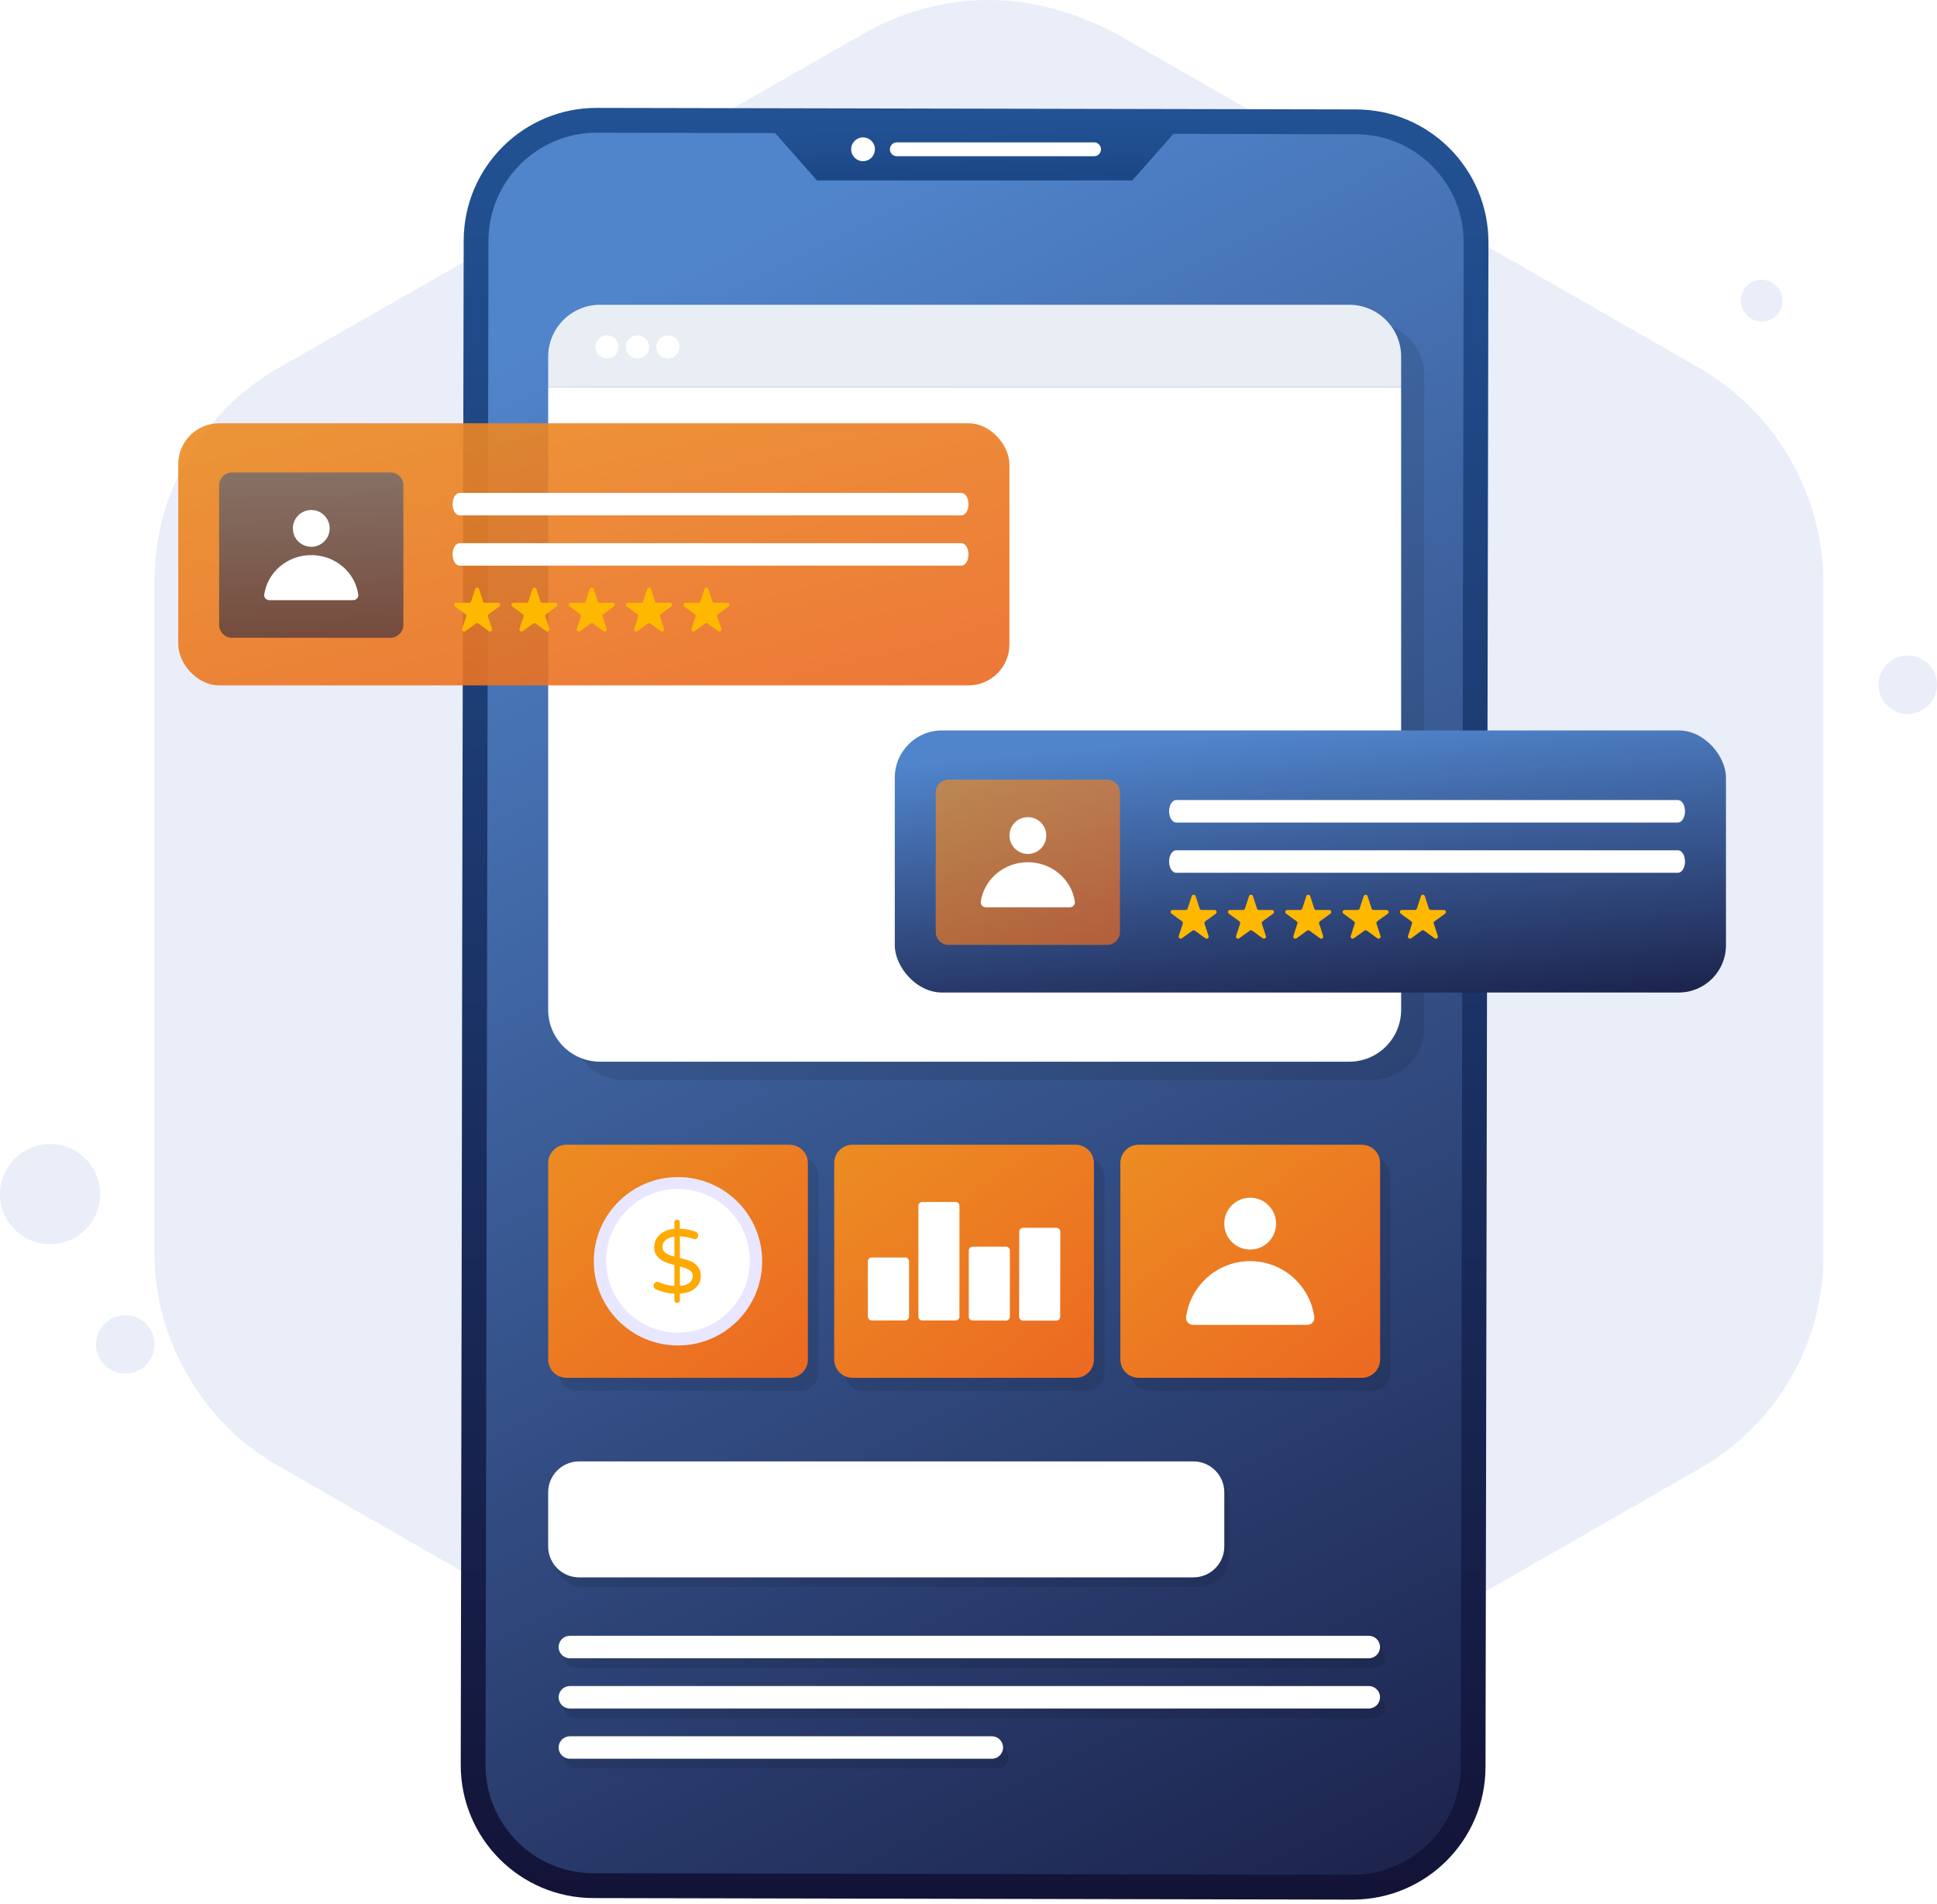 <svg width="410" height="403" viewBox="0 0 410 403" fill="none" xmlns="http://www.w3.org/2000/svg">
<path d="M385.954 123.204V265.519C385.954 267.784 385.954 269.671 385.575 271.936C383.675 288.168 374.179 302.513 359.744 310.818L235.911 381.787C224.135 388.582 210.081 390.469 197.166 387.072C192.227 385.939 187.669 384.052 183.491 381.787L59.278 310.441C49.781 305.156 42.564 297.228 38.005 287.791C34.587 280.996 32.688 273.069 32.688 265.141V123.204C32.688 115.654 34.207 108.481 37.246 101.687C41.804 91.872 49.021 83.567 58.898 77.904L183.111 6.936C195.266 0.141 208.941 -1.747 222.236 1.651C226.794 2.783 231.353 4.671 235.911 6.936L359.744 77.904C370.76 84.322 378.737 94.137 382.915 105.839C384.815 111.124 385.954 117.164 385.954 123.204Z" fill="#EAEEF9"/>
<circle cx="403.81" cy="144.913" r="6.185" fill="#EAEEF9"/>
<circle cx="372.887" cy="63.62" r="4.418" fill="#EAEEF9"/>
<circle cx="10.603" cy="252.715" r="10.603" fill="#EAEEF9"/>
<circle cx="26.514" cy="284.525" r="6.185" fill="#EAEEF9"/>
<path d="M315.058 51.358L315.045 56.108L314.824 171.376L314.435 373.921C314.422 389.481 301.808 402.045 286.261 402.019L125.609 401.694C110.061 401.668 97.498 389.053 97.523 373.493L97.537 365.356L97.68 288.645L97.719 270.229L97.835 197.307L98.148 50.929C98.173 35.382 110.8 22.808 126.322 22.833L286.987 23.157C302.534 23.17 315.085 35.81 315.058 51.358Z" fill="url(#paint0_linear_4316_56905)"/>
<path d="M125.608 396.443C112.994 396.421 102.752 386.132 102.773 373.507L103.395 50.932C103.418 38.334 113.683 28.085 126.278 28.085L286.978 28.409C293.09 28.42 298.831 30.813 303.143 35.146C307.455 39.48 309.824 45.233 309.812 51.346L309.191 373.92C309.168 386.519 298.904 396.767 286.307 396.767L125.608 396.443Z" fill="url(#paint1_linear_4316_56905)"/>
<g opacity="0.1">
<path d="M253.704 335.861H123.689C120.073 335.861 117.141 332.929 117.141 329.312V317.864C117.141 314.247 120.073 311.315 123.689 311.315H253.704C257.322 311.315 260.254 314.247 260.254 317.864V329.312C260.254 332.929 257.322 335.861 253.704 335.861Z" fill="black"/>
<path d="M293.226 350.599C293.226 351.916 292.164 352.979 290.847 352.979H121.76C120.443 352.979 119.367 351.916 119.367 350.599C119.367 349.282 120.443 348.22 121.76 348.22H290.847C292.164 348.22 293.226 349.282 293.226 350.599Z" fill="black"/>
<path d="M293.226 361.232C293.226 362.549 292.164 363.611 290.847 363.611H121.76C120.443 363.611 119.367 362.549 119.367 361.232C119.367 359.914 120.443 358.853 121.76 358.853H290.847C292.164 358.853 293.226 359.914 293.226 361.232Z" fill="black"/>
<path d="M213.442 371.864C213.442 373.182 212.38 374.245 211.062 374.245H121.759C120.442 374.245 119.367 373.182 119.367 371.864C119.367 370.547 120.442 369.485 121.759 369.485H211.062C212.38 369.485 213.442 370.547 213.442 371.864Z" fill="black"/>
</g>
<g opacity="0.1">
<path d="M173.245 248.873V290.457C173.245 292.594 171.513 294.326 169.375 294.326H122.143C120.005 294.326 118.273 292.594 118.273 290.457V248.873C118.273 246.735 120.005 245.003 122.143 245.003H169.375C171.513 245.003 173.245 246.735 173.245 248.873Z" fill="black"/>
</g>
<g opacity="0.1">
<path d="M233.776 248.873V290.457C233.776 292.594 232.044 294.326 229.906 294.326H182.674C180.537 294.326 178.805 292.594 178.805 290.457V248.873C178.805 246.735 180.537 245.003 182.674 245.003H229.906C232.044 245.003 233.776 246.735 233.776 248.873Z" fill="black"/>
</g>
<g opacity="0.1">
<path d="M294.315 248.873V290.457C294.315 292.594 292.583 294.326 290.445 294.326H243.213C241.076 294.326 239.344 292.594 239.344 290.457V248.873C239.344 246.735 241.076 245.003 243.213 245.003H290.445C292.583 245.003 294.315 246.735 294.315 248.873Z" fill="black"/>
</g>
<g opacity="0.1">
<path d="M301.463 79.395V217.488C301.463 223.589 296.512 228.54 290.41 228.54H131.967C125.864 228.54 120.914 223.589 120.914 217.488V79.395C120.914 73.293 125.864 68.356 131.967 68.356H290.41C296.512 68.356 301.463 73.293 301.463 79.395Z" fill="black"/>
</g>
<path d="M239.676 38.178H172.919L162.695 26.604H249.899L239.676 38.178Z" fill="url(#paint2_linear_4316_56905)"/>
<path d="M185.191 31.595C185.191 32.984 184.073 34.114 182.683 34.114C181.283 34.114 180.164 32.984 180.164 31.595C180.164 30.207 181.283 29.076 182.683 29.076C184.073 29.076 185.191 30.207 185.191 31.595Z" fill="white"/>
<path d="M233.043 31.596C233.043 32.417 232.395 33.064 231.574 33.064H189.836C189.027 33.064 188.367 32.417 188.367 31.596C188.367 30.788 189.027 30.128 189.836 30.128H231.574C232.395 30.128 233.043 30.788 233.043 31.596Z" fill="white"/>
<path d="M285.59 224.687H127.016C120.95 224.687 116.031 219.769 116.031 213.702V81.931H296.575V213.702C296.575 219.769 291.656 224.687 285.59 224.687Z" fill="white"/>
<path d="M285.59 64.502H127.016C120.95 64.502 116.031 69.42 116.031 75.487V81.931H296.575V75.487C296.575 69.42 291.656 64.502 285.59 64.502Z" fill="#E9EEF4"/>
<path d="M130.941 73.418C130.941 74.776 129.837 75.868 128.489 75.868C127.143 75.868 126.039 74.776 126.039 73.418C126.039 72.07 127.143 70.978 128.489 70.978C129.837 70.978 130.941 72.07 130.941 73.418Z" fill="white"/>
<path d="M137.386 73.418C137.386 74.776 136.283 75.868 134.936 75.868C133.588 75.868 132.484 74.776 132.484 73.418C132.484 72.07 133.588 70.978 134.936 70.978C136.283 70.978 137.386 72.07 137.386 73.418Z" fill="white"/>
<path d="M143.83 73.418C143.83 74.776 142.727 75.868 141.38 75.868C140.032 75.868 138.93 74.776 138.93 73.418C138.93 72.07 140.032 70.978 141.38 70.978C142.727 70.978 143.83 72.07 143.83 73.418Z" fill="white"/>
<path d="M171.002 246.135V287.719C171.002 289.857 169.271 291.589 167.133 291.589H119.901C117.763 291.589 116.031 289.857 116.031 287.719V246.135C116.031 243.998 117.763 242.266 119.901 242.266H167.133C169.271 242.266 171.002 243.998 171.002 246.135Z" fill="url(#paint3_linear_4316_56905)"/>
<path d="M231.549 246.135V287.719C231.549 289.857 229.817 291.589 227.68 291.589H180.447C178.309 291.589 176.578 289.857 176.578 287.719V246.135C176.578 243.998 178.309 242.266 180.447 242.266H227.68C229.817 242.266 231.549 243.998 231.549 246.135Z" fill="url(#paint4_linear_4316_56905)"/>
<path d="M292.12 246.135V287.719C292.12 289.857 290.388 291.589 288.25 291.589H241.018C238.88 291.589 237.148 289.857 237.148 287.719V246.135C237.148 243.998 238.88 242.266 241.018 242.266H288.25C290.388 242.266 292.12 243.998 292.12 246.135Z" fill="url(#paint5_linear_4316_56905)"/>
<path d="M161.326 266.928C161.326 276.774 153.345 284.746 143.507 284.746C133.668 284.746 125.688 276.774 125.688 266.928C125.688 257.089 133.668 249.108 143.507 249.108C153.345 249.108 161.326 257.089 161.326 266.928Z" fill="#E9E7FF"/>
<path d="M158.723 266.821C158.723 275.224 151.915 282.027 143.518 282.027C135.12 282.027 128.312 275.224 128.312 266.821C128.312 258.43 135.12 251.616 143.518 251.616C151.915 251.616 158.723 258.43 158.723 266.821Z" fill="white"/>
<path d="M147.794 271.908C147.43 272.457 146.913 272.895 146.243 273.222C145.571 273.547 144.794 273.735 143.913 273.786V275.147C143.913 275.313 143.86 275.451 143.75 275.559C143.642 275.668 143.499 275.723 143.319 275.723C143.153 275.723 143.015 275.671 142.907 275.569C142.799 275.466 142.745 275.326 142.745 275.147V273.786C141.365 273.697 140.074 273.397 138.874 272.886C138.72 272.822 138.592 272.717 138.49 272.569C138.387 272.423 138.336 272.267 138.336 272.1C138.336 271.883 138.41 271.694 138.557 271.534C138.703 271.375 138.892 271.295 139.122 271.295C139.25 271.295 139.371 271.321 139.487 271.372C140.522 271.832 141.608 272.087 142.745 272.138V267.731C141.875 267.501 141.144 267.252 140.55 266.983C139.956 266.715 139.46 266.335 139.065 265.843C138.668 265.351 138.471 264.729 138.471 263.975C138.471 263.31 138.633 262.697 138.959 262.135C139.285 261.573 139.77 261.106 140.416 260.735C141.061 260.365 141.837 260.141 142.745 260.065V258.723C142.745 258.558 142.799 258.417 142.907 258.301C143.015 258.187 143.153 258.129 143.319 258.129C143.486 258.129 143.626 258.187 143.74 258.301C143.856 258.417 143.913 258.558 143.913 258.723V260.046C145.166 260.097 146.277 260.308 147.248 260.678C147.606 260.806 147.784 261.062 147.784 261.444C147.784 261.649 147.714 261.835 147.574 262C147.433 262.167 147.248 262.249 147.018 262.249C146.941 262.249 146.839 262.224 146.712 262.173C145.842 261.866 144.91 261.694 143.913 261.656V266.217C144.834 266.434 145.597 266.671 146.203 266.926C146.81 267.182 147.318 267.562 147.728 268.065C148.136 268.57 148.339 269.238 148.339 270.068C148.339 270.746 148.159 271.359 147.794 271.908ZM140.856 265.143C141.285 265.45 141.914 265.712 142.745 265.929V261.713C141.978 261.816 141.365 262.048 140.905 262.412C140.444 262.777 140.214 263.253 140.214 263.84C140.214 264.402 140.428 264.837 140.856 265.143ZM146.615 269.954C146.615 269.455 146.389 269.069 145.935 268.794C145.481 268.519 144.808 268.261 143.913 268.018V272.138C145.715 272.011 146.615 271.282 146.615 269.954Z" fill="#FFA903"/>
<path d="M192.421 266.96V278.615C192.421 279.067 192.035 279.453 191.584 279.453H184.532C184.082 279.453 183.695 279.067 183.695 278.615V266.929C183.695 266.477 184.082 266.124 184.532 266.124H191.584C192.035 266.124 192.421 266.477 192.421 266.96Z" fill="white"/>
<path d="M203.084 255.207V278.649C203.084 279.1 202.698 279.454 202.248 279.454H195.195C194.744 279.454 194.391 279.1 194.391 278.616V255.207C194.391 254.757 194.777 254.371 195.229 254.371H202.279C202.731 254.371 203.084 254.757 203.084 255.207Z" fill="white"/>
<path d="M213.756 264.674V278.649C213.756 279.099 213.401 279.485 212.919 279.485L205.899 279.454C205.416 279.454 205.062 279.099 205.062 278.649V264.642C205.062 264.191 205.449 263.837 205.899 263.837H212.951C213.401 263.837 213.756 264.191 213.756 264.674Z" fill="white"/>
<path d="M224.437 260.681L224.405 278.648C224.405 279.099 224.05 279.485 223.6 279.485H216.548C216.097 279.485 215.711 279.099 215.711 278.648L215.743 260.681C215.743 260.231 216.097 259.844 216.548 259.844H223.6C224.05 259.844 224.437 260.231 224.437 260.681Z" fill="white"/>
<path d="M270.105 258.961C270.105 261.993 267.649 264.45 264.616 264.45C261.589 264.45 259.133 261.993 259.133 258.961C259.133 255.928 261.589 253.471 264.616 253.471C267.649 253.471 270.105 255.928 270.105 258.961Z" fill="white"/>
<path d="M276.71 280.384H252.541C251.65 280.384 250.933 279.602 251.052 278.72C251.98 272.036 257.699 266.898 264.63 266.898C271.552 266.898 277.28 272.036 278.199 278.72C278.32 279.602 277.61 280.384 276.71 280.384Z" fill="white"/>
<path d="M252.595 333.825H122.58C118.964 333.825 116.031 330.893 116.031 327.276V315.828C116.031 312.211 118.964 309.279 122.58 309.279H252.595C256.213 309.279 259.145 312.211 259.145 315.828V327.276C259.145 330.893 256.213 333.825 252.595 333.825Z" fill="white"/>
<path d="M292.101 348.563C292.101 349.881 291.039 350.943 289.721 350.943H120.634C119.317 350.943 118.242 349.881 118.242 348.563C118.242 347.245 119.317 346.184 120.634 346.184H289.721C291.039 346.184 292.101 347.245 292.101 348.563Z" fill="white"/>
<path d="M292.101 359.196C292.101 360.513 291.039 361.576 289.721 361.576H120.634C119.317 361.576 118.242 360.513 118.242 359.196C118.242 357.879 119.317 356.817 120.634 356.817H289.721C291.039 356.817 292.101 357.879 292.101 359.196Z" fill="white"/>
<path d="M212.317 369.829C212.317 371.147 211.255 372.209 209.936 372.209H120.634C119.317 372.209 118.242 371.147 118.242 369.829C118.242 368.511 119.317 367.449 120.634 367.449H209.936C211.255 367.449 212.317 368.511 212.317 369.829Z" fill="white"/>
<g filter="url(#filter0_b_4316_56905)">
<rect x="37.727" y="89.582" width="175.934" height="55.467" rx="8.667" fill="url(#paint6_linear_4316_56905)" fill-opacity="0.9"/>
</g>
<path opacity="0.5" d="M85.382 102.727V132.229C85.382 133.745 84.153 134.974 82.637 134.974H49.128C47.611 134.974 46.383 133.745 46.383 132.229V102.727C46.383 101.211 47.611 99.982 49.128 99.982H82.637C84.153 99.982 85.382 101.211 85.382 102.727Z" fill="url(#paint7_linear_4316_56905)"/>
<path d="M69.776 111.826C69.776 113.978 68.034 115.72 65.882 115.72C63.735 115.72 61.992 113.978 61.992 111.826C61.992 109.675 63.735 107.932 65.882 107.932C68.034 107.932 69.776 109.675 69.776 111.826Z" fill="white"/>
<path d="M74.745 127.01H57.016C56.362 127.01 55.836 126.457 55.924 125.833C56.605 121.109 60.799 117.477 65.884 117.477C70.962 117.477 75.163 121.109 75.838 125.833C75.926 126.457 75.406 127.01 74.745 127.01Z" fill="white"/>
<path d="M204.998 106.695C204.998 108.013 204.331 109.075 203.502 109.075H97.299C96.472 109.075 95.797 108.013 95.797 106.695C95.797 105.378 96.472 104.316 97.299 104.316H203.502C204.331 104.316 204.998 105.378 204.998 106.695Z" fill="white"/>
<path d="M204.998 117.328C204.998 118.645 204.331 119.708 203.502 119.708H97.299C96.472 119.708 95.797 118.645 95.797 117.328C95.797 116.011 96.472 114.949 97.299 114.949H203.502C204.331 114.949 204.998 116.011 204.998 117.328Z" fill="white"/>
<path d="M100.576 124.651C100.706 124.251 101.271 124.251 101.401 124.651L102.253 127.275C102.311 127.453 102.478 127.574 102.665 127.574H105.425C105.844 127.574 106.019 128.111 105.679 128.358L103.447 129.98C103.295 130.09 103.232 130.286 103.29 130.464L104.142 133.089C104.272 133.488 103.815 133.82 103.476 133.573L101.243 131.951C101.091 131.841 100.886 131.841 100.734 131.951L98.502 133.573C98.162 133.82 97.705 133.488 97.835 133.089L98.687 130.464C98.745 130.286 98.682 130.09 98.53 129.98L96.298 128.358C95.958 128.111 96.133 127.574 96.552 127.574H99.312C99.499 127.574 99.666 127.453 99.724 127.275L100.576 124.651Z" fill="#FFB800"/>
<path d="M112.709 124.651C112.839 124.251 113.404 124.251 113.534 124.651L114.386 127.275C114.444 127.453 114.611 127.574 114.798 127.574H117.557C117.977 127.574 118.152 128.111 117.812 128.358L115.58 129.98C115.428 130.09 115.365 130.286 115.423 130.464L116.275 133.089C116.405 133.488 115.948 133.82 115.608 133.573L113.376 131.951C113.224 131.841 113.019 131.841 112.867 131.951L110.634 133.573C110.295 133.82 109.838 133.488 109.968 133.089L110.82 130.464C110.878 130.286 110.815 130.09 110.663 129.98L108.431 128.358C108.091 128.111 108.266 127.574 108.685 127.574H111.444C111.632 127.574 111.799 127.453 111.857 127.275L112.709 124.651Z" fill="#FFB800"/>
<path d="M124.842 124.651C124.972 124.251 125.537 124.251 125.666 124.651L126.519 127.275C126.577 127.453 126.743 127.574 126.931 127.574H129.69C130.11 127.574 130.285 128.111 129.945 128.358L127.713 129.98C127.561 130.09 127.497 130.286 127.555 130.464L128.408 133.089C128.538 133.488 128.081 133.82 127.741 133.573L125.509 131.951C125.357 131.841 125.151 131.841 124.999 131.951L122.767 133.573C122.428 133.82 121.971 133.488 122.1 133.089L122.953 130.464C123.011 130.286 122.948 130.09 122.796 129.98L120.563 128.358C120.224 128.111 120.398 127.574 120.818 127.574H123.577C123.765 127.574 123.931 127.453 123.989 127.275L124.842 124.651Z" fill="#FFB800"/>
<path d="M136.975 124.651C137.105 124.251 137.669 124.251 137.799 124.651L138.652 127.275C138.71 127.453 138.876 127.574 139.064 127.574H141.823C142.243 127.574 142.417 128.111 142.078 128.358L139.846 129.98C139.694 130.09 139.63 130.286 139.688 130.464L140.541 133.089C140.671 133.488 140.214 133.82 139.874 133.573L137.642 131.951C137.49 131.841 137.284 131.841 137.132 131.951L134.9 133.573C134.56 133.82 134.104 133.488 134.233 133.089L135.086 130.464C135.144 130.286 135.08 130.09 134.928 129.98L132.696 128.358C132.357 128.111 132.531 127.574 132.951 127.574H135.71C135.898 127.574 136.064 127.453 136.122 127.275L136.975 124.651Z" fill="#FFB800"/>
<path d="M149.116 124.651C149.245 124.251 149.81 124.251 149.94 124.651L150.792 127.275C150.85 127.453 151.017 127.574 151.205 127.574H153.964C154.384 127.574 154.558 128.111 154.218 128.358L151.986 129.98C151.834 130.09 151.771 130.286 151.829 130.464L152.681 133.089C152.811 133.488 152.354 133.82 152.015 133.573L149.782 131.951C149.63 131.841 149.425 131.841 149.273 131.951L147.041 133.573C146.701 133.82 146.244 133.488 146.374 133.089L147.226 130.464C147.285 130.286 147.221 130.09 147.069 129.98L144.837 128.358C144.497 128.111 144.672 127.574 145.092 127.574H147.851C148.038 127.574 148.205 127.453 148.263 127.275L149.116 124.651Z" fill="#FFB800"/>
<rect x="189.398" y="154.583" width="175.934" height="55.467" rx="10" fill="url(#paint8_linear_4316_56905)"/>
<path opacity="0.7" d="M237.062 167.728V197.229C237.062 198.746 235.833 199.974 234.316 199.974H200.808C199.291 199.974 198.062 198.746 198.062 197.229V167.728C198.062 166.211 199.291 164.982 200.808 164.982H234.316C235.833 164.982 237.062 166.211 237.062 167.728Z" fill="url(#paint9_linear_4316_56905)"/>
<path d="M221.456 176.827C221.456 178.978 219.713 180.721 217.562 180.721C215.415 180.721 213.672 178.978 213.672 176.827C213.672 174.675 215.415 172.932 217.562 172.932C219.713 172.932 221.456 174.675 221.456 176.827Z" fill="white"/>
<path d="M226.417 192.011H208.688C208.034 192.011 207.508 191.458 207.596 190.834C208.276 186.11 212.471 182.477 217.556 182.477C222.634 182.477 226.835 186.11 227.51 190.834C227.598 191.458 227.078 192.011 226.417 192.011Z" fill="white"/>
<path d="M356.662 171.695C356.662 173.014 355.995 174.075 355.166 174.075H248.963C248.136 174.075 247.461 173.014 247.461 171.695C247.461 170.378 248.136 169.316 248.963 169.316H355.166C355.995 169.316 356.662 170.378 356.662 171.695Z" fill="white"/>
<path d="M356.662 182.328C356.662 183.645 355.995 184.708 355.166 184.708H248.963C248.136 184.708 247.461 183.645 247.461 182.328C247.461 181.011 248.136 179.949 248.963 179.949H355.166C355.995 179.949 356.662 181.011 356.662 182.328Z" fill="white"/>
<path d="M252.248 189.651C252.378 189.252 252.943 189.252 253.073 189.651L253.925 192.275C253.983 192.454 254.15 192.575 254.337 192.575H257.097C257.516 192.575 257.691 193.112 257.351 193.359L255.119 194.98C254.967 195.091 254.904 195.286 254.962 195.465L255.814 198.089C255.944 198.488 255.487 198.82 255.147 198.574L252.915 196.952C252.763 196.841 252.558 196.841 252.406 196.952L250.173 198.574C249.834 198.82 249.377 198.488 249.507 198.089L250.359 195.465C250.417 195.286 250.354 195.091 250.202 194.98L247.97 193.359C247.63 193.112 247.805 192.575 248.224 192.575H250.984C251.171 192.575 251.338 192.454 251.396 192.275L252.248 189.651Z" fill="#FFB800"/>
<path d="M264.381 189.651C264.511 189.252 265.076 189.252 265.205 189.651L266.058 192.275C266.116 192.454 266.282 192.575 266.47 192.575H269.229C269.649 192.575 269.824 193.112 269.484 193.359L267.252 194.98C267.1 195.091 267.036 195.286 267.094 195.465L267.947 198.089C268.077 198.488 267.62 198.82 267.28 198.574L265.048 196.952C264.896 196.841 264.69 196.841 264.539 196.952L262.306 198.574C261.967 198.82 261.51 198.488 261.639 198.089L262.492 195.465C262.55 195.286 262.487 195.091 262.335 194.98L260.102 193.359C259.763 193.112 259.937 192.575 260.357 192.575H263.116C263.304 192.575 263.47 192.454 263.528 192.275L264.381 189.651Z" fill="#FFB800"/>
<path d="M276.506 189.651C276.636 189.252 277.201 189.252 277.33 189.651L278.183 192.275C278.241 192.454 278.407 192.575 278.595 192.575H281.354C281.774 192.575 281.949 193.112 281.609 193.359L279.377 194.98C279.225 195.091 279.161 195.286 279.219 195.465L280.072 198.089C280.202 198.488 279.745 198.82 279.405 198.574L277.173 196.952C277.021 196.841 276.815 196.841 276.664 196.952L274.431 198.574C274.092 198.82 273.635 198.488 273.764 198.089L274.617 195.465C274.675 195.286 274.612 195.091 274.46 194.98L272.227 193.359C271.888 193.112 272.062 192.575 272.482 192.575H275.241C275.429 192.575 275.595 192.454 275.653 192.275L276.506 189.651Z" fill="#FFB800"/>
<path d="M288.647 189.651C288.776 189.252 289.341 189.252 289.471 189.651L290.324 192.275C290.382 192.454 290.548 192.575 290.736 192.575H293.495C293.915 192.575 294.089 193.112 293.75 193.359L291.517 194.98C291.366 195.091 291.302 195.286 291.36 195.465L292.213 198.089C292.342 198.488 291.885 198.82 291.546 198.574L289.314 196.952C289.162 196.841 288.956 196.841 288.804 196.952L286.572 198.574C286.232 198.82 285.775 198.488 285.905 198.089L286.758 195.465C286.816 195.286 286.752 195.091 286.6 194.98L284.368 193.359C284.028 193.112 284.203 192.575 284.623 192.575H287.382C287.57 192.575 287.736 192.454 287.794 192.275L288.647 189.651Z" fill="#FFB800"/>
<path d="M300.772 189.651C300.901 189.252 301.466 189.252 301.596 189.651L302.449 192.275C302.507 192.454 302.673 192.575 302.861 192.575H305.62C306.04 192.575 306.214 193.112 305.875 193.359L303.642 194.98C303.491 195.091 303.427 195.286 303.485 195.465L304.338 198.089C304.467 198.488 304.01 198.82 303.671 198.574L301.439 196.952C301.287 196.841 301.081 196.841 300.929 196.952L298.697 198.574C298.357 198.82 297.9 198.488 298.03 198.089L298.883 195.465C298.941 195.286 298.877 195.091 298.725 194.98L296.493 193.359C296.153 193.112 296.328 192.575 296.748 192.575H299.507C299.695 192.575 299.861 192.454 299.919 192.275L300.772 189.651Z" fill="#FFB800"/>
<defs>
<filter id="filter0_b_4316_56905" x="8.26" y="60.115" width="234.868" height="114.401" filterUnits="userSpaceOnUse" color-interpolation-filters="sRGB">
<feFlood flood-opacity="0" result="BackgroundImageFix"/>
<feGaussianBlur in="BackgroundImage" stdDeviation="14.733"/>
<feComposite in2="SourceAlpha" operator="in" result="effect1_backgroundBlur_4316_56905"/>
<feBlend mode="normal" in="SourceGraphic" in2="effect1_backgroundBlur_4316_56905" result="shape"/>
</filter>
<linearGradient id="paint0_linear_4316_56905" x1="206.291" y1="22.833" x2="206.291" y2="402.019" gradientUnits="userSpaceOnUse">
<stop stop-color="#225294"/>
<stop offset="1" stop-color="#131337"/>
</linearGradient>
<linearGradient id="paint1_linear_4316_56905" x1="199.024" y1="29.374" x2="396.316" y2="419.067" gradientUnits="userSpaceOnUse">
<stop stop-color="#5084CB"/>
<stop offset="1" stop-color="#131337"/>
</linearGradient>
<linearGradient id="paint2_linear_4316_56905" x1="206.297" y1="26.604" x2="207.284" y2="88.588" gradientUnits="userSpaceOnUse">
<stop stop-color="#225294"/>
<stop offset="1" stop-color="#001344"/>
</linearGradient>
<linearGradient id="paint3_linear_4316_56905" x1="120.466" y1="237.908" x2="161.407" y2="293.227" gradientUnits="userSpaceOnUse">
<stop stop-color="#EC8D22"/>
<stop offset="1" stop-color="#EC6B22"/>
</linearGradient>
<linearGradient id="paint4_linear_4316_56905" x1="181.013" y1="237.908" x2="221.953" y2="293.227" gradientUnits="userSpaceOnUse">
<stop stop-color="#EC8D22"/>
<stop offset="1" stop-color="#EC6B22"/>
</linearGradient>
<linearGradient id="paint5_linear_4316_56905" x1="241.583" y1="237.908" x2="282.524" y2="293.227" gradientUnits="userSpaceOnUse">
<stop stop-color="#EC8D22"/>
<stop offset="1" stop-color="#EC6B22"/>
</linearGradient>
<linearGradient id="paint6_linear_4316_56905" x1="51.919" y1="84.682" x2="75.372" y2="174.867" gradientUnits="userSpaceOnUse">
<stop stop-color="#EC8D22"/>
<stop offset="1" stop-color="#EC6B22"/>
</linearGradient>
<linearGradient id="paint7_linear_4316_56905" x1="65.882" y1="99.982" x2="65.882" y2="134.974" gradientUnits="userSpaceOnUse">
<stop stop-color="#225294"/>
<stop offset="1" stop-color="#001344"/>
</linearGradient>
<linearGradient id="paint8_linear_4316_56905" x1="271.188" y1="154.777" x2="277.738" y2="227.845" gradientUnits="userSpaceOnUse">
<stop stop-color="#5084CB"/>
<stop offset="1" stop-color="#131337"/>
</linearGradient>
<linearGradient id="paint9_linear_4316_56905" x1="201.209" y1="161.891" x2="230.254" y2="201.137" gradientUnits="userSpaceOnUse">
<stop stop-color="#EC8D22"/>
<stop offset="1" stop-color="#EC6B22"/>
</linearGradient>
</defs>
</svg>

